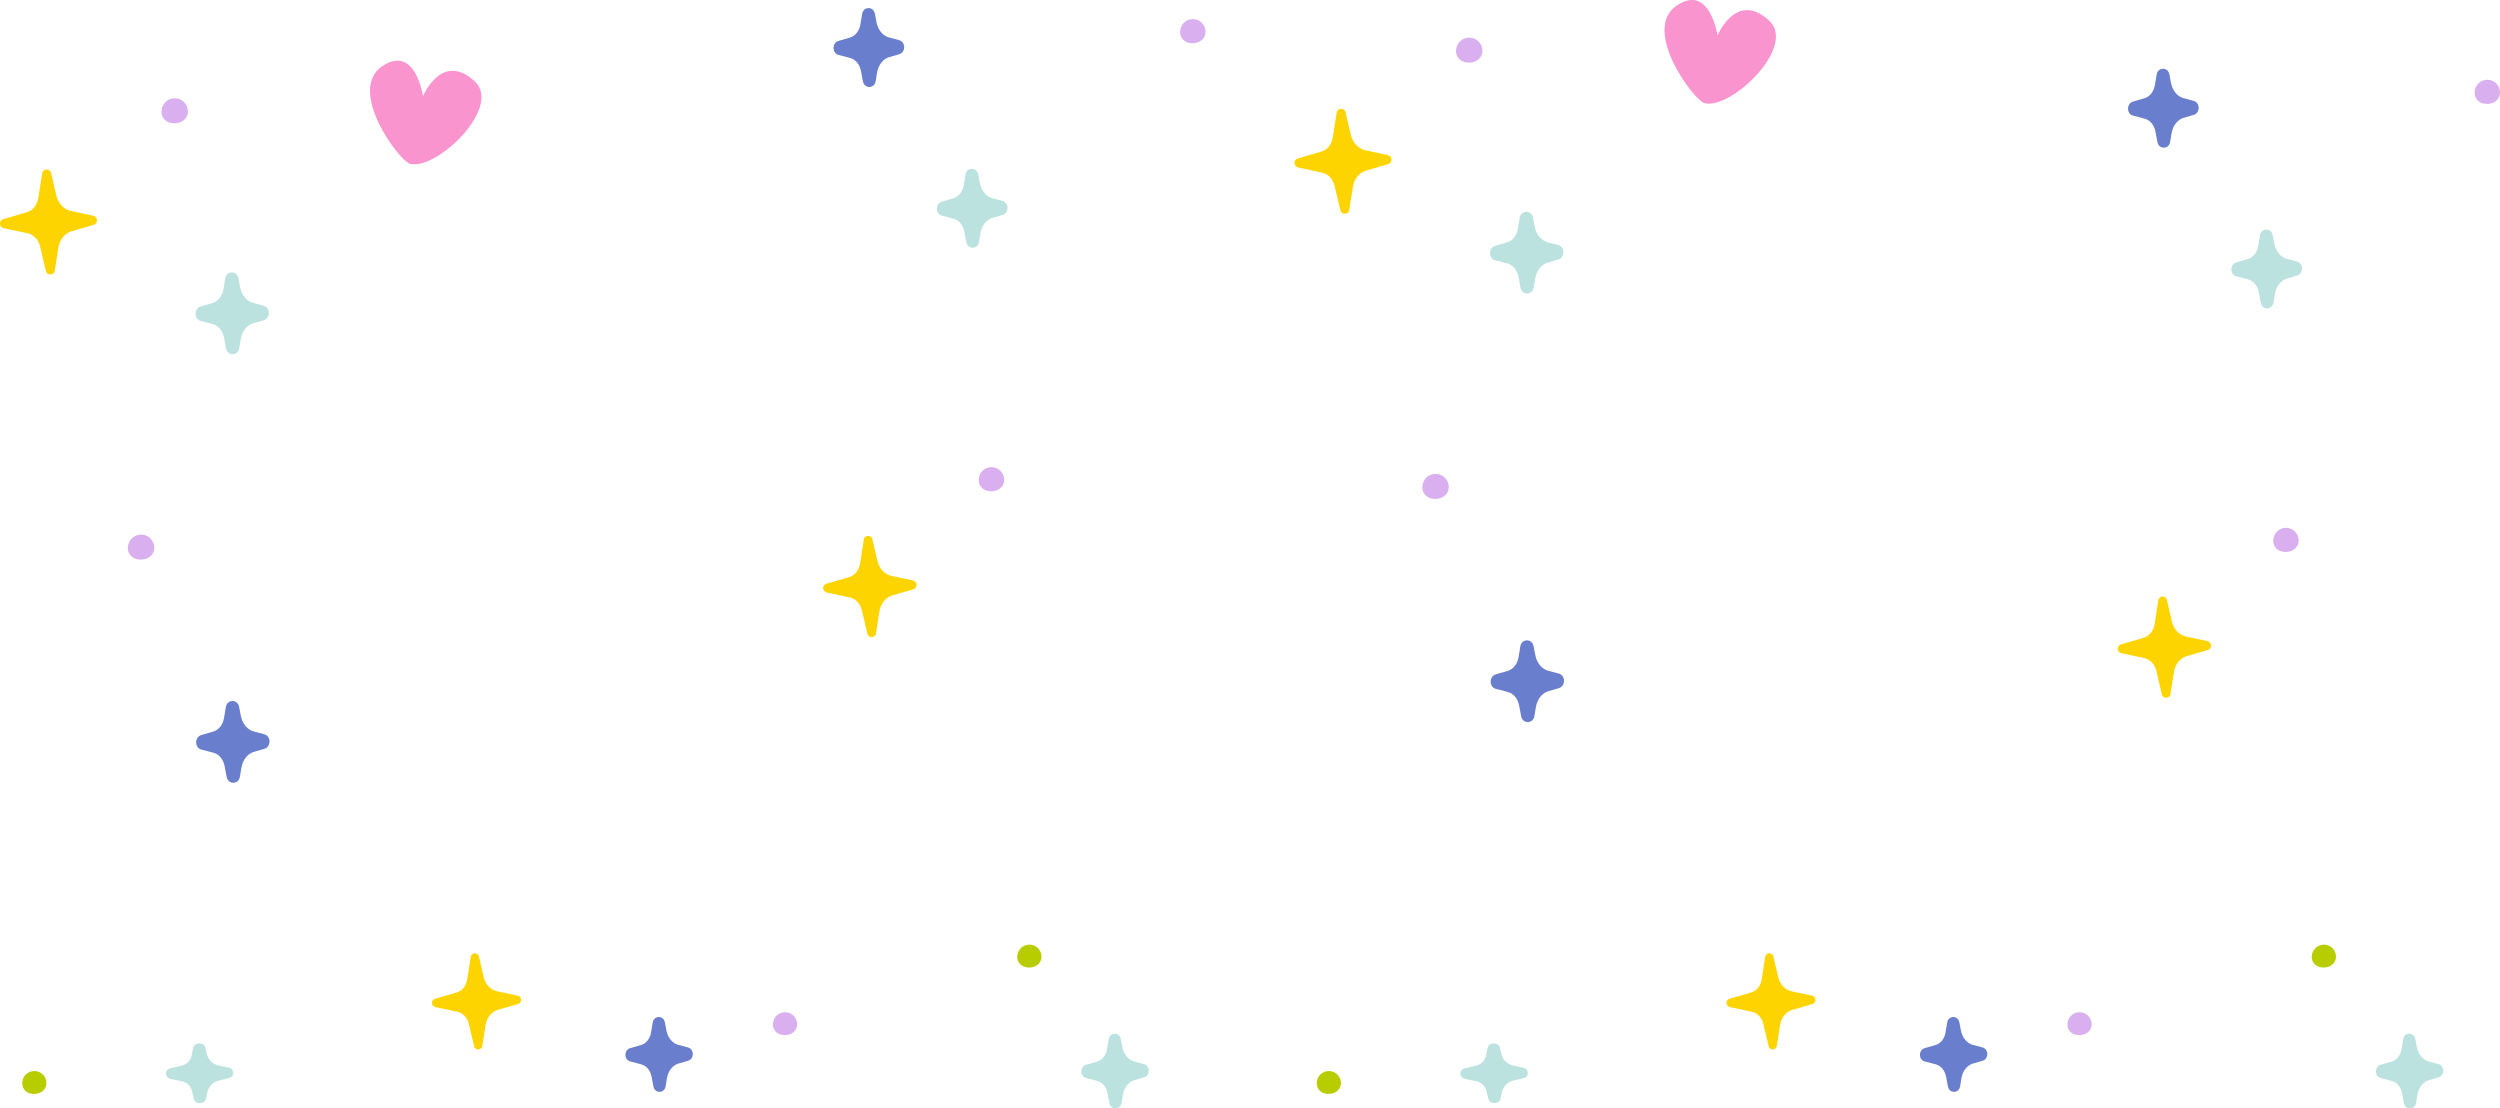 <svg width="1236" height="548" viewBox="0 0 1236 548" fill="none" xmlns="http://www.w3.org/2000/svg">
<g clip-path="url(#clip0_90_8)">
<path d="M651 535.108C651.198 531.82 654.037 529.32 657.339 529.518C660.64 529.715 663.15 532.543 662.952 535.832C662.753 539.121 659.65 541.028 656.348 540.831C653.047 540.633 650.802 538.397 651 535.108Z" fill="#B8CD00"/>
<path d="M855.298 497.914L866.127 500.216C868.835 500.808 871.047 503.11 871.773 506.135L874.414 517.284C874.909 519.454 878.112 519.323 878.442 517.119L880.093 506.694C880.654 503.077 883.031 500.183 886.168 499.262L896.039 496.401C898.218 495.776 898.086 492.717 895.874 492.257L885.804 490.119C882.602 489.429 880.027 486.732 879.168 483.18L876.758 472.887C876.263 470.716 873.06 470.848 872.73 473.051L870.947 484.397C870.452 487.456 868.471 489.889 865.797 490.679L855.133 493.77C852.954 494.395 853.086 497.453 855.298 497.914Z" fill="#FED400"/>
<path opacity="0.5" d="M724.459 533.464L729.906 534.582C732.383 535.108 734.33 536.983 734.925 539.417L735.849 543.297C736.509 546.126 741.264 546.06 741.858 543.232L742.518 540.041C743.146 537.147 745.391 534.878 748.296 534.188L752.984 533.102C756.154 532.379 756.12 528.498 752.918 527.808L748.197 526.821C745.292 526.229 742.98 523.993 742.287 521.132L741.528 517.942C740.867 515.113 736.113 515.179 735.519 518.007L734.694 521.921C734.165 524.355 732.284 526.295 729.807 526.854L724.36 528.104C721.19 528.827 721.223 532.708 724.426 533.398L724.459 533.464Z" fill="#7BC7C0"/>
<path d="M951.67 524.782L957.117 526.229C959.593 526.887 961.574 529.255 962.136 532.313L963.06 537.18C963.753 540.732 968.474 540.666 969.069 537.115L969.729 533.102C970.323 529.485 972.568 526.624 975.474 525.802L980.162 524.453C983.331 523.532 983.298 518.665 980.096 517.843L975.375 516.593C972.469 515.837 970.158 513.041 969.465 509.424L968.706 505.445C968.012 501.893 963.291 501.959 962.697 505.51L961.871 510.443C961.376 513.502 959.461 515.903 957.018 516.626L951.571 518.205C948.401 519.126 948.434 523.993 951.637 524.815L951.67 524.782Z" fill="#697ECC"/>
<path d="M1022.16 506.036C1022.36 502.748 1025.19 500.248 1028.5 500.446C1031.8 500.643 1034.31 503.471 1034.11 506.76C1033.91 510.049 1030.81 511.956 1027.51 511.759C1024.2 511.561 1021.93 509.325 1022.12 506.036H1022.16Z" fill="#D9AFEF"/>
<path opacity="0.5" d="M1177.1 533.004L1182.55 534.451C1185.02 535.108 1187 537.476 1187.56 540.535L1188.49 545.402C1189.18 548.954 1193.9 548.888 1194.5 545.336L1195.16 541.324C1195.75 537.707 1198 534.845 1200.9 534.023L1205.59 532.675C1208.76 531.754 1208.73 526.887 1205.52 526.065L1200.8 524.815C1197.9 524.059 1195.59 521.263 1194.89 517.646L1194.13 513.666C1193.44 510.115 1188.72 510.18 1188.12 513.732L1187.3 518.665C1186.8 521.724 1184.89 524.124 1182.45 524.848L1177 526.426C1173.83 527.347 1173.86 532.214 1177.06 533.037L1177.1 533.004Z" fill="#7BC7C0"/>
<path d="M1142.96 472.624C1143.16 469.335 1146 466.836 1149.3 467.033C1152.6 467.23 1155.11 470.058 1154.91 473.347C1154.71 476.636 1151.61 478.543 1148.31 478.346C1145.01 478.149 1142.73 475.912 1142.93 472.624H1142.96Z" fill="#B8CD00"/>
</g>
<g clip-path="url(#clip1_90_8)">
<path d="M1054.68 57.161L1060.4 58.686C1062.99 59.38 1065.07 61.876 1065.66 65.1L1066.63 70.232C1067.35 73.976 1072.3 73.907 1072.93 70.162L1073.62 65.932C1074.24 62.118 1076.6 59.102 1079.64 58.235L1084.56 56.814C1087.88 55.843 1087.85 50.712 1084.49 49.845L1079.54 48.527C1076.49 47.73 1074.07 44.783 1073.34 40.969L1072.55 36.774C1071.82 33.029 1066.87 33.099 1066.25 36.843L1065.38 42.044C1064.86 45.268 1062.85 47.799 1060.29 48.562L1054.58 50.226C1051.26 51.197 1051.29 56.328 1054.65 57.195L1054.68 57.161Z" fill="#697ECC"/>
<path opacity="0.5" d="M1105.78 136.626L1111.49 138.152C1114.08 138.845 1116.16 141.342 1116.75 144.566L1117.72 149.697C1118.45 153.442 1123.4 153.373 1124.02 149.628L1124.71 145.398C1125.33 141.584 1127.69 138.568 1130.73 137.701L1135.65 136.28C1138.97 135.309 1138.94 130.178 1135.58 129.311L1130.63 127.993C1127.58 127.196 1125.16 124.249 1124.43 120.435L1123.64 116.24C1122.91 112.495 1117.96 112.565 1117.34 116.309L1116.47 121.51C1115.95 124.734 1113.95 127.265 1111.38 128.028L1105.67 129.692C1102.35 130.663 1102.38 135.794 1105.74 136.661L1105.78 136.626Z" fill="#7BC7C0"/>
<path d="M1048.8 322.949L1060.15 325.376C1062.99 326 1065.31 328.427 1066.07 331.617L1068.84 343.37C1069.36 345.659 1072.72 345.52 1073.07 343.197L1074.8 332.206C1075.38 328.393 1077.88 325.341 1081.17 324.371L1091.52 321.354C1093.8 320.696 1093.66 317.471 1091.34 316.986L1080.78 314.732C1077.43 314.004 1074.73 311.161 1073.83 307.417L1071.3 296.564C1070.78 294.276 1067.42 294.415 1067.08 296.738L1065.21 308.699C1064.69 311.924 1062.61 314.489 1059.81 315.322L1048.63 318.581C1046.34 319.239 1046.48 322.464 1048.8 322.949Z" fill="#FED400"/>
<path d="M1123.92 266.851C1124.12 263.384 1127.1 260.749 1130.56 260.957C1134.02 261.165 1136.65 264.147 1136.45 267.614C1136.24 271.081 1132.98 273.092 1129.52 272.884C1126.06 272.676 1123.67 270.319 1123.88 266.851H1123.92Z" fill="#D9AFEF"/>
<path d="M1223.47 45.337C1223.68 41.87 1226.65 39.235 1230.12 39.443C1233.58 39.651 1236.21 42.633 1236 46.1C1235.79 49.567 1232.54 51.578 1229.08 51.37C1225.62 51.162 1223.23 48.804 1223.43 45.337H1223.47Z" fill="#D9AFEF"/>
</g>
<g clip-path="url(#clip2_90_8)">
<path d="M641.87 82.83L653.662 85.344C656.61 85.99 659.018 88.505 659.809 91.809L662.686 103.986C663.225 106.357 666.712 106.213 667.072 103.806L668.869 92.42C669.48 88.469 672.069 85.308 675.484 84.302L686.234 81.177C688.607 80.495 688.463 77.154 686.054 76.652L675.089 74.317C671.602 73.562 668.797 70.617 667.863 66.738L665.238 55.495C664.699 53.125 661.212 53.268 660.852 55.675L658.911 68.067C658.371 71.407 656.214 74.065 653.302 74.927L641.69 78.304C639.317 78.986 639.461 82.327 641.87 82.83Z" fill="#FED400"/>
<path opacity="0.5" d="M739.334 128.698L745.266 130.279C747.963 130.997 750.12 133.583 750.731 136.924L751.738 142.24C752.493 146.119 757.634 146.047 758.281 142.168L759 137.786C759.647 133.835 762.092 130.71 765.256 129.812L770.361 128.339C773.812 127.333 773.776 122.017 770.289 121.119L765.148 119.754C761.984 118.928 759.467 115.875 758.712 111.924L757.886 107.578C757.131 103.699 751.989 103.77 751.342 107.65L750.444 113.038C749.904 116.378 747.819 119 745.159 119.79L739.227 121.514C735.775 122.52 735.811 127.836 739.299 128.734L739.334 128.698Z" fill="#7BC7C0"/>
<path d="M739.658 340.585L745.59 342.165C748.286 342.884 750.444 345.47 751.055 348.811L752.061 354.127C752.816 358.006 757.957 357.934 758.605 354.055L759.324 349.673C759.971 345.721 762.415 342.596 765.579 341.699L770.684 340.226C774.136 339.22 774.1 333.904 770.612 333.006L765.471 331.641C762.308 330.815 759.791 327.762 759.036 323.811L758.209 319.465C757.454 315.585 752.313 315.657 751.666 319.536L750.767 324.924C750.228 328.265 748.143 330.887 745.482 331.677L739.55 333.401C736.099 334.407 736.135 339.723 739.622 340.621L739.658 340.585Z" fill="#697ECC"/>
<path d="M842.803 51.041C837.518 49.82 811.274 14.655 828.998 2.73C845.356 -8.298 849.131 17.528 849.131 17.528C849.131 17.528 858.37 -4.742 874.621 10.129C888.57 22.88 856.141 54.13 842.839 51.041H842.803Z" fill="#F994CE"/>
<path d="M719.885 24.712C720.1 21.12 723.192 18.391 726.787 18.606C730.382 18.822 733.115 21.911 732.899 25.503C732.683 29.095 729.304 31.178 725.709 30.962C722.114 30.747 719.633 28.304 719.849 24.712H719.885Z" fill="#D9AFEF"/>
<path d="M703.239 240.406C703.455 236.815 706.547 234.085 710.142 234.3C713.737 234.516 716.469 237.605 716.253 241.197C716.038 244.789 712.658 246.872 709.063 246.656C705.468 246.441 702.987 243.998 703.203 240.406H703.239Z" fill="#D9AFEF"/>
</g>
<g clip-path="url(#clip3_90_8)">
<path d="M11 535.108C11.198 531.82 14.037 529.32 17.339 529.518C20.64 529.715 23.15 532.543 22.952 535.832C22.753 539.121 19.65 541.028 16.349 540.831C13.047 540.633 10.802 538.397 11 535.108Z" fill="#B8CD00"/>
<path d="M215.298 497.914L226.127 500.216C228.835 500.808 231.047 503.11 231.773 506.135L234.414 517.284C234.909 519.454 238.112 519.323 238.442 517.119L240.093 506.694C240.654 503.077 243.031 500.183 246.168 499.262L256.039 496.401C258.218 495.776 258.086 492.717 255.874 492.257L245.804 490.119C242.602 489.429 240.027 486.732 239.168 483.18L236.758 472.887C236.263 470.716 233.061 470.848 232.73 473.051L230.948 484.397C230.452 487.456 228.471 489.889 225.797 490.679L215.133 493.77C212.954 494.395 213.086 497.453 215.298 497.914Z" fill="#FED400"/>
<path opacity="0.5" d="M84.459 533.464L89.906 534.582C92.383 535.108 94.331 536.983 94.925 539.417L95.849 543.297C96.51 546.126 101.264 546.06 101.858 543.232L102.518 540.041C103.146 537.147 105.391 534.878 108.296 534.188L112.984 533.102C116.154 532.379 116.121 528.498 112.918 527.808L108.197 526.821C105.292 526.229 102.98 523.993 102.287 521.132L101.528 517.942C100.868 515.113 96.113 515.179 95.519 518.007L94.694 521.921C94.165 524.355 92.284 526.295 89.807 526.854L84.36 528.104C81.19 528.827 81.224 532.708 84.426 533.398L84.459 533.464Z" fill="#7BC7C0"/>
<path d="M311.67 524.782L317.117 526.229C319.593 526.887 321.574 529.255 322.136 532.313L323.06 537.18C323.753 540.732 328.475 540.666 329.069 537.115L329.729 533.102C330.323 529.485 332.568 526.624 335.474 525.802L340.162 524.453C343.331 523.532 343.298 518.665 340.096 517.843L335.375 516.593C332.469 515.837 330.158 513.041 329.465 509.424L328.706 505.445C328.012 501.893 323.291 501.959 322.697 505.51L321.871 510.443C321.376 513.502 319.461 515.903 317.018 516.626L311.571 518.205C308.401 519.126 308.434 523.993 311.637 524.815L311.67 524.782Z" fill="#697ECC"/>
<path d="M382.157 506.036C382.355 502.748 385.195 500.248 388.496 500.446C391.798 500.643 394.307 503.471 394.109 506.76C393.911 510.049 390.807 511.956 387.506 511.759C384.204 511.561 381.926 509.325 382.124 506.036H382.157Z" fill="#D9AFEF"/>
<path opacity="0.5" d="M537.098 533.004L542.545 534.451C545.021 535.108 547.002 537.476 547.564 540.535L548.488 545.402C549.181 548.954 553.902 548.888 554.497 545.336L555.157 541.324C555.751 537.707 557.996 534.845 560.902 534.023L565.59 532.675C568.759 531.754 568.726 526.887 565.524 526.065L560.803 524.815C557.897 524.059 555.586 521.263 554.893 517.646L554.134 513.666C553.44 510.115 548.719 510.18 548.125 513.732L547.299 518.665C546.804 521.724 544.889 524.124 542.446 524.848L536.999 526.426C533.829 527.347 533.862 532.214 537.065 533.037L537.098 533.004Z" fill="#7BC7C0"/>
<path d="M502.96 472.624C503.158 469.335 505.997 466.836 509.299 467.033C512.6 467.23 515.11 470.058 514.912 473.347C514.713 476.636 511.61 478.543 508.308 478.346C505.007 478.149 502.729 475.912 502.927 472.624H502.96Z" fill="#B8CD00"/>
</g>
<g clip-path="url(#clip4_90_8)">
<path d="M414.685 27.161L420.396 28.686C422.992 29.38 425.069 31.876 425.658 35.1L426.627 40.232C427.354 43.976 432.304 43.907 432.927 40.162L433.619 35.932C434.242 32.118 436.596 29.102 439.642 28.235L444.558 26.814C447.881 25.843 447.846 20.712 444.488 19.845L439.538 18.527C436.492 17.73 434.069 14.783 433.342 10.969L432.546 6.774C431.819 3.029 426.869 3.099 426.246 6.843L425.381 12.044C424.862 15.268 422.854 17.799 420.292 18.562L414.581 20.226C411.258 21.197 411.292 26.328 414.65 27.195L414.685 27.161Z" fill="#697ECC"/>
<path opacity="0.5" d="M465.777 106.626L471.488 108.152C474.085 108.845 476.162 111.342 476.75 114.566L477.719 119.697C478.446 123.442 483.396 123.373 484.019 119.628L484.712 115.398C485.335 111.584 487.688 108.568 490.735 107.701L495.65 106.28C498.973 105.309 498.938 100.178 495.581 99.311L490.631 97.993C487.585 97.196 485.162 94.249 484.435 90.435L483.638 86.24C482.912 82.495 477.962 82.565 477.338 86.309L476.473 91.51C475.954 94.734 473.946 97.265 471.385 98.028L465.673 99.692C462.35 100.663 462.385 105.794 465.742 106.661L465.777 106.626Z" fill="#7BC7C0"/>
<path d="M408.8 292.949L420.154 295.376C422.992 296 425.312 298.427 426.073 301.617L428.842 313.37C429.362 315.659 432.719 315.52 433.065 313.197L434.796 302.206C435.385 298.393 437.877 295.341 441.165 294.371L451.515 291.354C453.8 290.696 453.662 287.471 451.342 286.986L440.785 284.732C437.427 284.004 434.727 281.161 433.827 277.417L431.3 266.564C430.781 264.276 427.423 264.415 427.077 266.738L425.208 278.699C424.688 281.924 422.612 284.489 419.808 285.322L408.627 288.581C406.342 289.239 406.481 292.464 408.8 292.949Z" fill="#FED400"/>
<path d="M483.915 236.851C484.123 233.384 487.1 230.749 490.562 230.957C494.023 231.165 496.654 234.147 496.446 237.614C496.238 241.081 492.985 243.092 489.523 242.884C486.062 242.676 483.673 240.319 483.881 236.851H483.915Z" fill="#D9AFEF"/>
<path d="M583.469 15.337C583.677 11.87 586.654 9.235 590.115 9.443C593.577 9.651 596.208 12.633 596 16.1C595.792 19.567 592.538 21.578 589.077 21.37C585.615 21.162 583.227 18.804 583.435 15.337H583.469Z" fill="#D9AFEF"/>
</g>
<g clip-path="url(#clip5_90_8)">
<path d="M1.87 112.83L13.662 115.344C16.61 115.991 19.018 118.505 19.809 121.809L22.686 133.986C23.225 136.357 26.712 136.213 27.072 133.806L28.869 122.42C29.48 118.469 32.069 115.308 35.484 114.302L46.234 111.177C48.607 110.495 48.463 107.154 46.054 106.652L35.089 104.317C31.602 103.563 28.797 100.617 27.863 96.738L25.238 85.495C24.699 83.125 21.212 83.268 20.852 85.675L18.911 98.067C18.371 101.407 16.214 104.065 13.302 104.927L1.69 108.304C-0.683 108.986 -0.539 112.327 1.87 112.83Z" fill="#FED400"/>
<path opacity="0.5" d="M99.335 158.698L105.266 160.279C107.963 160.997 110.12 163.583 110.731 166.924L111.738 172.24C112.493 176.119 117.634 176.047 118.281 172.168L119 167.786C119.647 163.835 122.092 160.71 125.256 159.812L130.361 158.339C133.812 157.333 133.776 152.017 130.289 151.119L125.148 149.754C121.984 148.928 119.467 145.875 118.712 141.924L117.886 137.578C117.131 133.699 111.989 133.77 111.342 137.65L110.444 143.038C109.904 146.378 107.819 149 105.159 149.79L99.227 151.514C95.775 152.52 95.811 157.836 99.299 158.734L99.335 158.698Z" fill="#7BC7C0"/>
<path d="M99.658 370.585L105.59 372.165C108.286 372.884 110.443 375.47 111.055 378.811L112.061 384.127C112.816 388.006 117.957 387.934 118.604 384.055L119.324 379.673C119.971 375.721 122.415 372.596 125.579 371.699L130.684 370.226C134.136 369.22 134.1 363.904 130.612 363.006L125.471 361.641C122.308 360.815 119.791 357.762 119.036 353.811L118.209 349.465C117.454 345.585 112.313 345.657 111.666 349.536L110.767 354.924C110.228 358.265 108.143 360.887 105.482 361.677L99.55 363.401C96.099 364.407 96.135 369.723 99.622 370.621L99.658 370.585Z" fill="#697ECC"/>
<path d="M202.803 81.041C197.518 79.82 171.274 44.655 188.998 32.73C205.356 21.702 209.131 47.528 209.131 47.528C209.131 47.528 218.37 25.258 234.621 40.129C248.57 52.88 216.141 84.13 202.839 81.041H202.803Z" fill="#F994CE"/>
<path d="M79.885 54.712C80.1 51.12 83.192 48.391 86.787 48.606C90.382 48.822 93.115 51.911 92.899 55.503C92.683 59.094 89.304 61.178 85.709 60.962C82.114 60.747 79.633 58.304 79.849 54.712H79.885Z" fill="#D9AFEF"/>
<path d="M63.239 270.406C63.455 266.815 66.546 264.085 70.142 264.3C73.737 264.516 76.469 267.605 76.253 271.197C76.038 274.789 72.658 276.872 69.063 276.656C65.468 276.441 62.987 273.998 63.203 270.406H63.239Z" fill="#D9AFEF"/>
</g>
<defs>
<clipPath id="clip0_90_8">
<rect width="557" height="81" fill="white" transform="translate(651 467)"/>
</clipPath>
<clipPath id="clip1_90_8">
<rect width="189" height="311" fill="white" transform="translate(1047 34)"/>
</clipPath>
<clipPath id="clip2_90_8">
<rect width="238" height="357" fill="white" transform="translate(640)"/>
</clipPath>
<clipPath id="clip3_90_8">
<rect width="557" height="81" fill="white" transform="translate(11 467)"/>
</clipPath>
<clipPath id="clip4_90_8">
<rect width="189" height="311" fill="white" transform="translate(407 4)"/>
</clipPath>
<clipPath id="clip5_90_8">
<rect width="238" height="357" fill="white" transform="translate(0 30)"/>
</clipPath>
</defs>
</svg>
